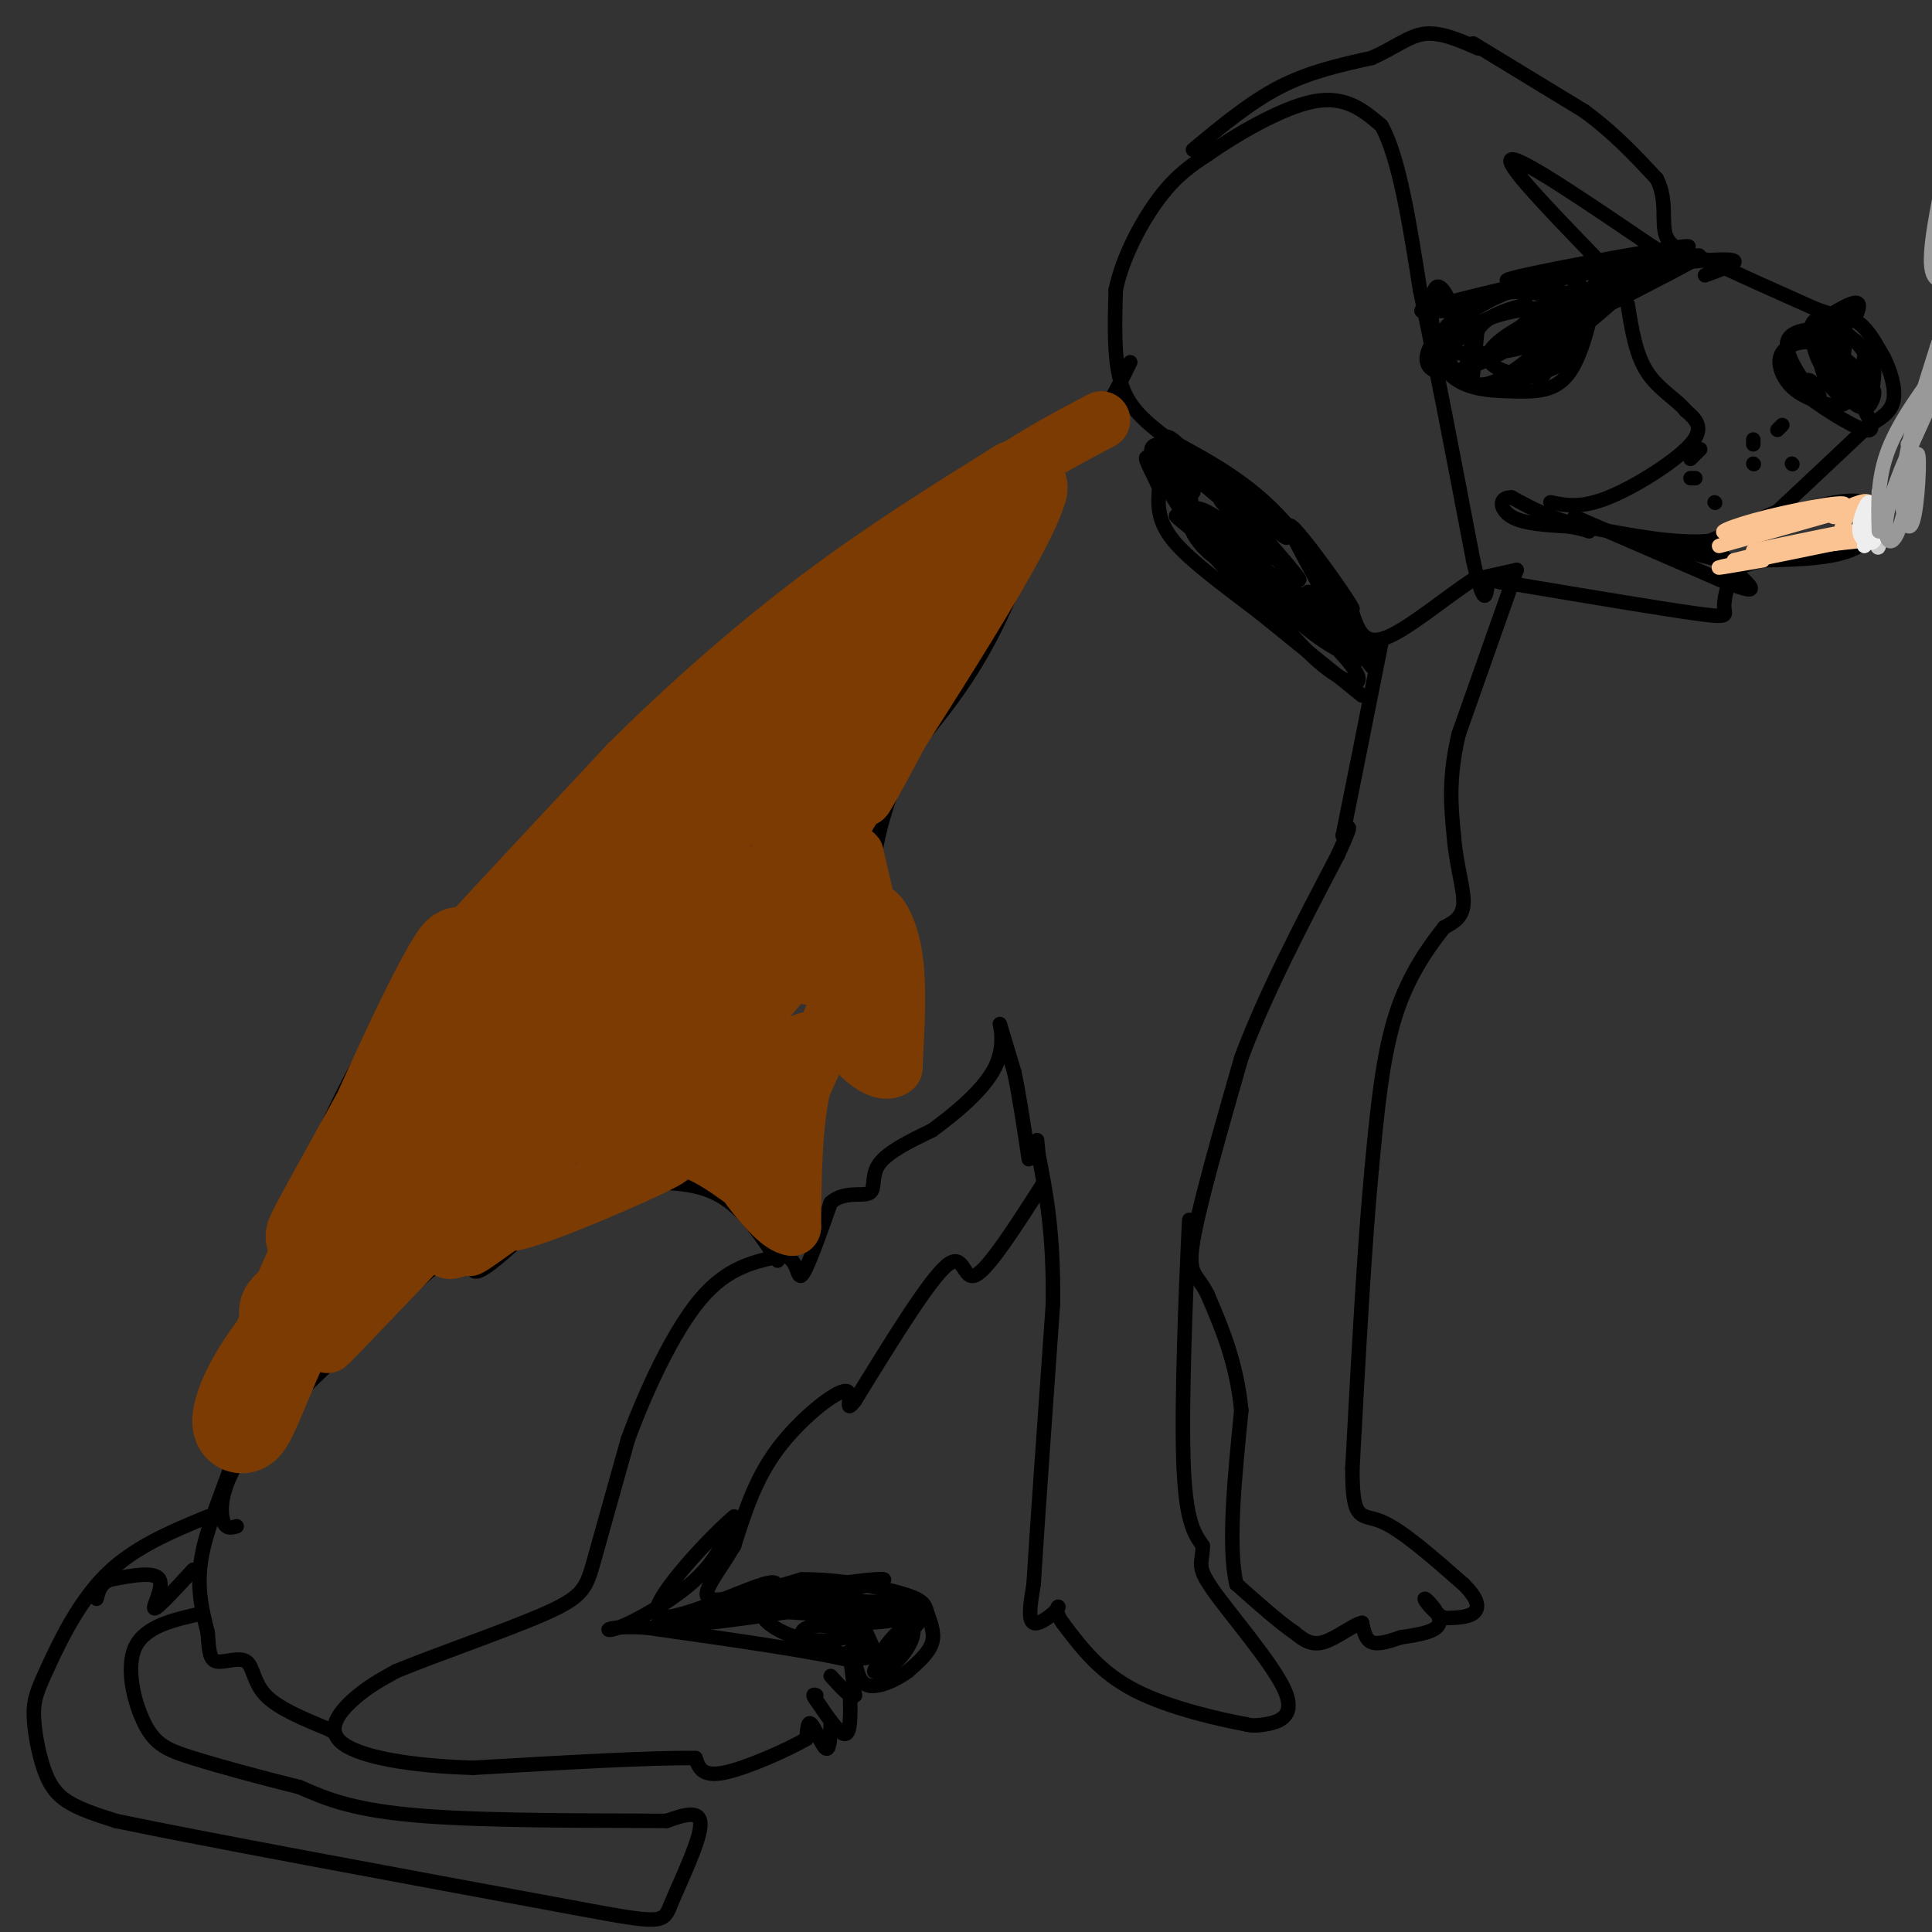 <svg viewBox='0 0 400 400' version='1.1' xmlns='http://www.w3.org/2000/svg' xmlns:xlink='http://www.w3.org/1999/xlink'><rect x="0" y="0" width="400" height="400" fill="#333333" stroke="none"/><g fill='none' stroke='#000000' stroke-width='3' stroke-linecap='round' stroke-linejoin='round'><path d='M314,118c0.000,0.000 -12.000,34.000 -12,34'/><path d='M302,152c-2.167,9.167 -1.583,15.083 -1,21'/><path d='M301,173c0.467,6.156 2.133,11.044 2,14c-0.133,2.956 -2.067,3.978 -4,5'/><path d='M299,192c-2.622,3.356 -7.178,9.244 -10,18c-2.822,8.756 -3.911,20.378 -5,32'/><path d='M284,242c-1.500,15.667 -2.750,38.833 -4,62'/><path d='M280,304c-0.044,11.511 1.844,9.289 6,11c4.156,1.711 10.578,7.356 17,13'/><path d='M303,328c3.356,3.311 3.244,5.089 2,6c-1.244,0.911 -3.622,0.956 -6,1'/><path d='M299,335c-2.107,-1.012 -4.375,-4.042 -4,-4c0.375,0.042 3.393,3.155 3,5c-0.393,1.845 -4.196,2.423 -8,3'/><path d='M290,339c-2.489,0.867 -4.711,1.533 -6,1c-1.289,-0.533 -1.644,-2.267 -2,-4'/><path d='M282,336c-1.822,0.356 -5.378,3.244 -8,4c-2.622,0.756 -4.311,-0.622 -6,-2'/><path d='M268,338c-3.000,-2.000 -7.500,-6.000 -12,-10'/><path d='M256,328c-1.833,-7.667 -0.417,-21.833 1,-36'/><path d='M257,292c-1.000,-10.000 -4.000,-17.000 -7,-24'/><path d='M250,268c-2.200,-4.489 -4.200,-3.711 -3,-11c1.200,-7.289 5.600,-22.644 10,-38'/><path d='M257,219c5.000,-13.333 12.500,-27.667 20,-42'/><path d='M277,177c3.500,-7.667 2.250,-5.833 1,-4'/><path d='M278,173c1.500,-7.333 4.750,-23.667 8,-40'/><path d='M246,260c0.200,-5.867 0.400,-11.733 0,-3c-0.400,8.733 -1.400,32.067 -1,45c0.400,12.933 2.200,15.467 4,18'/><path d='M249,320c0.112,3.662 -1.609,3.817 2,9c3.609,5.183 12.549,15.396 15,21c2.451,5.604 -1.585,6.601 -4,7c-2.415,0.399 -3.207,0.199 -4,0'/><path d='M258,357c-5.067,-0.933 -15.733,-3.267 -23,-7c-7.267,-3.733 -11.133,-8.867 -15,-14'/><path d='M220,336c-2.250,-3.119 -0.375,-3.917 -1,-3c-0.625,0.917 -3.750,3.548 -5,3c-1.250,-0.548 -0.625,-4.274 0,-8'/><path d='M214,328c0.667,-11.000 2.333,-34.500 4,-58'/><path d='M218,270c0.167,-14.833 -1.417,-22.917 -3,-31'/><path d='M215,239c-0.500,-5.167 -0.250,-2.583 0,0'/><path d='M216,245c-5.667,8.867 -11.333,17.733 -14,19c-2.667,1.267 -2.333,-5.067 -6,-2c-3.667,3.067 -11.333,15.533 -19,28'/><path d='M177,290c-2.667,3.405 0.167,-2.083 -2,-2c-2.167,0.083 -9.333,5.738 -14,12c-4.667,6.262 -6.833,13.131 -9,20'/><path d='M152,320c-3.356,5.733 -7.244,10.067 -5,11c2.244,0.933 10.622,-1.533 19,-4'/><path d='M166,327c7.424,-0.105 16.485,1.632 21,3c4.515,1.368 4.485,2.368 5,4c0.515,1.632 1.576,3.895 1,6c-0.576,2.105 -2.788,4.053 -5,6'/><path d='M188,346c-2.422,1.822 -5.978,3.378 -8,3c-2.022,-0.378 -2.511,-2.689 -3,-5'/><path d='M177,344c-7.667,-2.000 -25.333,-4.500 -43,-7'/><path d='M134,337c-8.869,-0.643 -9.542,1.250 -6,0c3.542,-1.250 11.298,-5.643 16,-10c4.702,-4.357 6.351,-8.679 8,-13'/><path d='M152,314c-3.726,2.949 -17.040,16.821 -16,20c1.040,3.179 16.433,-4.333 22,-6c5.567,-1.667 1.306,2.513 -5,5c-6.306,2.487 -14.659,3.282 -16,3c-1.341,-0.282 4.329,-1.641 10,-3'/><path d='M147,333c5.147,-1.128 13.015,-2.447 19,-2c5.985,0.447 10.087,2.662 5,3c-5.087,0.338 -19.364,-1.201 -20,-2c-0.636,-0.799 12.367,-0.859 19,0c6.633,0.859 6.895,2.635 7,4c0.105,1.365 0.053,2.319 -2,3c-2.053,0.681 -6.107,1.090 -10,0c-3.893,-1.090 -7.625,-3.678 -7,-5c0.625,-1.322 5.607,-1.378 10,0c4.393,1.378 8.196,4.189 12,7'/><path d='M180,341c0.488,1.517 -4.291,1.808 -8,1c-3.709,-0.808 -6.349,-2.716 -6,-4c0.349,-1.284 3.685,-1.943 7,-1c3.315,0.943 6.609,3.487 7,5c0.391,1.513 -2.122,1.993 -3,0c-0.878,-1.993 -0.121,-6.460 1,-6c1.121,0.460 2.606,5.846 4,7c1.394,1.154 2.697,-1.923 4,-5'/><path d='M186,338c1.607,-2.238 3.625,-5.333 2,-3c-1.625,2.333 -6.893,10.095 -7,11c-0.107,0.905 4.946,-5.048 10,-11'/><path d='M191,335c0.162,-1.062 -4.435,1.782 -7,5c-2.565,3.218 -3.100,6.811 -1,6c2.100,-0.811 6.835,-6.026 6,-9c-0.835,-2.974 -7.238,-3.707 -8,-4c-0.762,-0.293 4.119,-0.147 9,0'/><path d='M190,333c-3.796,-0.016 -17.785,-0.056 -18,0c-0.215,0.056 13.346,0.208 16,1c2.654,0.792 -5.598,2.222 -12,2c-6.402,-0.222 -10.954,-2.098 -6,-3c4.954,-0.902 19.416,-0.829 19,-1c-0.416,-0.171 -15.708,-0.585 -31,-1'/><path d='M158,331c2.422,-1.444 23.978,-4.556 25,-4c1.022,0.556 -18.489,4.778 -38,9'/><path d='M145,336c2.619,0.226 28.167,-3.708 28,-4c-0.167,-0.292 -26.048,3.060 -34,4c-7.952,0.940 2.024,-0.530 12,-2'/><path d='M177,345c-0.500,-2.000 -1.000,-4.000 -1,-3c0.000,1.000 0.500,5.000 1,9'/><path d='M177,351c-0.667,0.833 -2.833,-1.583 -5,-4'/><path d='M176,351c0.083,3.917 0.167,7.833 -1,8c-1.167,0.167 -3.583,-3.417 -6,-7'/><path d='M169,352c-1.000,-1.333 -0.500,-1.167 0,-1'/><path d='M172,357c-0.111,2.733 -0.222,5.467 -1,5c-0.778,-0.467 -2.222,-4.133 -3,-5c-0.778,-0.867 -0.889,1.067 -1,3'/><path d='M167,360c-3.667,2.156 -12.333,6.044 -17,7c-4.667,0.956 -5.333,-1.022 -6,-3'/><path d='M144,364c-8.667,-0.167 -27.333,0.917 -46,2'/><path d='M98,366c-13.238,-0.357 -23.333,-2.250 -27,-5c-3.667,-2.750 -0.905,-6.357 2,-9c2.905,-2.643 5.952,-4.321 9,-6'/><path d='M82,346c7.893,-3.286 23.125,-8.500 31,-12c7.875,-3.500 8.393,-5.286 10,-11c1.607,-5.714 4.304,-15.357 7,-25'/><path d='M130,298c3.667,-9.933 9.333,-22.267 15,-29c5.667,-6.733 11.333,-7.867 17,-9'/><path d='M162,260c3.267,0.156 2.933,5.044 4,4c1.067,-1.044 3.533,-8.022 6,-15'/><path d='M172,249c2.750,-2.500 6.625,-1.250 8,-2c1.375,-0.750 0.250,-3.500 2,-6c1.750,-2.500 6.375,-4.750 11,-7'/><path d='M193,234c4.619,-3.369 10.667,-8.292 13,-13c2.333,-4.708 0.952,-9.202 1,-9c0.048,0.202 1.524,5.101 3,10'/><path d='M210,222c1.000,4.667 2.000,11.333 3,18'/><path d='M314,118c0.000,0.000 -9.000,2.000 -9,2'/><path d='M305,120c-5.089,3.200 -13.311,10.200 -18,12c-4.689,1.800 -5.844,-1.600 -7,-5'/><path d='M280,127c-3.667,-4.778 -9.333,-14.222 -16,-21c-6.667,-6.778 -14.333,-10.889 -22,-15'/><path d='M242,91c-5.600,-4.156 -8.600,-7.044 -10,-12c-1.400,-4.956 -1.200,-11.978 -1,-19'/><path d='M231,60c1.400,-6.778 5.400,-14.222 9,-19c3.600,-4.778 6.800,-6.889 10,-9'/><path d='M250,32c5.822,-4.067 15.378,-9.733 22,-11c6.622,-1.267 10.311,1.867 14,5'/><path d='M286,26c3.667,6.500 5.833,20.250 8,34'/><path d='M294,60c3.167,15.000 7.083,35.500 11,56'/><path d='M305,116c2.333,10.167 2.667,7.583 3,5'/><path d='M247,31c5.917,-4.917 11.833,-9.833 18,-13c6.167,-3.167 12.583,-4.583 19,-6'/><path d='M284,12c4.911,-2.178 7.689,-4.622 11,-5c3.311,-0.378 7.156,1.311 11,3'/><path d='M305,9c0.000,0.000 23.000,14.000 23,14'/><path d='M328,23c6.333,4.667 10.667,9.333 15,14'/><path d='M343,37c2.378,4.622 0.822,9.178 2,12c1.178,2.822 5.089,3.911 9,5'/><path d='M354,54c5.167,2.500 13.583,6.250 22,10'/><path d='M376,64c5.200,1.911 7.200,1.689 9,3c1.800,1.311 3.400,4.156 5,7'/><path d='M390,74c1.444,2.867 2.556,6.533 2,9c-0.556,2.467 -2.778,3.733 -5,5'/><path d='M387,88c-3.667,3.500 -10.333,9.750 -17,16'/><path d='M370,104c-2.833,2.667 -1.417,1.333 0,0'/><path d='M370,105c0.000,0.000 -16.000,7.000 -16,7'/><path d='M354,112c-7.000,0.667 -16.500,-1.167 -26,-3'/><path d='M328,109c-6.833,-1.500 -10.917,-3.750 -15,-6'/><path d='M313,103c-2.867,-0.133 -2.533,2.533 0,4c2.533,1.467 7.267,1.733 12,2'/><path d='M325,109c2.667,0.500 3.333,0.750 4,1'/><path d='M326,107c0.000,0.000 30.000,13.000 30,13'/><path d='M356,120c6.356,2.556 7.244,2.444 6,1c-1.244,-1.444 -4.622,-4.222 -8,-7'/><path d='M354,114c0.202,-0.429 4.708,2.000 3,2c-1.708,0.000 -9.631,-2.429 -12,-3c-2.369,-0.571 0.815,0.714 4,2'/><path d='M358,120c-0.578,2.289 -1.156,4.578 -1,6c0.156,1.422 1.044,1.978 -6,1c-7.044,-0.978 -22.022,-3.489 -37,-6'/><path d='M314,121c-6.333,-1.000 -3.667,-0.500 -1,0'/><path d='M353,57c5.440,-1.988 10.881,-3.976 -1,-3c-11.881,0.976 -41.083,4.917 -40,4c1.083,-0.917 32.452,-6.690 37,-7c4.548,-0.310 -17.726,4.845 -40,10'/><path d='M309,61c-3.477,0.776 7.831,-2.284 6,-2c-1.831,0.284 -16.800,3.911 -20,5c-3.200,1.089 5.369,-0.361 8,1c2.631,1.361 -0.677,5.532 -2,6c-1.323,0.468 -0.662,-2.766 0,-6'/><path d='M301,65c-0.846,-2.951 -2.961,-7.329 -4,-5c-1.039,2.329 -1.002,11.364 2,16c3.002,4.636 8.970,4.871 14,5c5.030,0.129 9.124,0.150 12,-4c2.876,-4.150 4.536,-12.471 5,-15c0.464,-2.529 -0.268,0.736 -1,4'/><path d='M329,66c-0.643,1.894 -1.750,4.628 -2,3c-0.250,-1.628 0.358,-7.619 4,-11c3.642,-3.381 10.318,-4.152 11,-3c0.682,1.152 -4.632,4.226 -9,6c-4.368,1.774 -7.791,2.247 -3,0c4.791,-2.247 17.798,-7.213 21,-8c3.202,-0.787 -3.399,2.607 -10,6'/><path d='M341,59c-6.029,3.173 -16.102,8.104 -17,8c-0.898,-0.104 7.380,-5.245 13,-9c5.620,-3.755 8.583,-6.125 3,-1c-5.583,5.125 -19.713,17.745 -22,17c-2.287,-0.745 7.269,-14.854 9,-15c1.731,-0.146 -4.363,13.673 -7,18c-2.637,4.327 -1.819,-0.836 -1,-6'/><path d='M319,71c-0.152,-2.347 -0.032,-5.214 2,-7c2.032,-1.786 5.977,-2.491 6,0c0.023,2.491 -3.874,8.177 -7,11c-3.126,2.823 -5.480,2.781 -8,2c-2.520,-0.781 -5.204,-2.302 -3,-5c2.204,-2.698 9.298,-6.573 13,-7c3.702,-0.427 4.014,2.593 4,5c-0.014,2.407 -0.354,4.202 -4,6c-3.646,1.798 -10.597,3.599 -14,4c-3.403,0.401 -3.258,-0.600 -3,-3c0.258,-2.400 0.629,-6.200 1,-10'/><path d='M306,67c4.485,-2.680 15.199,-4.381 17,-2c1.801,2.381 -5.310,8.844 -10,12c-4.690,3.156 -6.959,3.005 -9,2c-2.041,-1.005 -3.855,-2.864 -4,-5c-0.145,-2.136 1.378,-4.551 3,-7c1.622,-2.449 3.341,-4.933 7,-6c3.659,-1.067 9.258,-0.716 11,1c1.742,1.716 -0.371,4.796 -5,8c-4.629,3.204 -11.773,6.532 -16,7c-4.227,0.468 -5.536,-1.924 -4,-5c1.536,-3.076 5.917,-6.836 9,-9c3.083,-2.164 4.868,-2.732 9,-3c4.132,-0.268 10.613,-0.237 12,2c1.387,2.237 -2.319,6.679 -8,9c-5.681,2.321 -13.337,2.520 -17,2c-3.663,-0.520 -3.331,-1.760 -3,-3'/><path d='M298,70c1.660,-2.298 7.311,-6.544 13,-9c5.689,-2.456 11.417,-3.122 10,0c-1.417,3.122 -9.978,10.033 -14,13c-4.022,2.967 -3.506,1.991 -3,0c0.506,-1.991 1.002,-4.997 3,-7c1.998,-2.003 5.499,-3.001 9,-4'/><path d='M234,75c-3.667,7.500 -7.333,15.000 -17,23c-9.667,8.000 -25.333,16.500 -41,25'/><path d='M176,123c-13.311,8.156 -26.089,16.044 -40,28c-13.911,11.956 -28.956,27.978 -44,44'/><path d='M92,195c-11.595,13.595 -18.583,25.583 -25,40c-6.417,14.417 -12.262,31.262 -15,42c-2.738,10.738 -2.369,15.369 -2,20'/><path d='M50,297c-2.133,7.689 -6.467,16.911 -8,24c-1.533,7.089 -0.267,12.044 1,17'/><path d='M43,338c0.266,4.078 0.432,5.774 2,6c1.568,0.226 4.537,-1.016 6,0c1.463,1.016 1.418,4.290 4,7c2.582,2.710 7.791,4.855 13,7'/><path d='M68,358c2.167,1.167 1.083,0.583 0,0'/><path d='M43,314c-7.618,3.147 -15.235,6.295 -21,12c-5.765,5.705 -9.677,13.968 -12,19c-2.323,5.032 -3.056,6.833 -3,10c0.056,3.167 0.900,7.699 2,11c1.100,3.301 2.457,5.372 5,7c2.543,1.628 6.271,2.814 10,4'/><path d='M24,377c17.500,3.667 56.250,10.833 95,18'/><path d='M119,395c18.786,3.500 18.250,3.250 20,-1c1.750,-4.250 5.786,-12.500 6,-16c0.214,-3.500 -3.393,-2.250 -7,-1'/><path d='M138,377c-11.044,-0.111 -35.156,0.111 -50,-1c-14.844,-1.111 -20.422,-3.556 -26,-6'/><path d='M62,370c-8.475,-2.096 -16.663,-4.335 -22,-6c-5.337,-1.665 -7.821,-2.756 -10,-7c-2.179,-4.244 -4.051,-11.641 -2,-16c2.051,-4.359 8.026,-5.679 14,-7'/><path d='M365,108c8.533,-2.622 17.067,-5.244 21,-4c3.933,1.244 3.267,6.356 -1,9c-4.267,2.644 -12.133,2.822 -20,3'/><path d='M365,116c-4.500,1.000 -5.750,2.000 -7,3'/></g>
<g fill='none' stroke='#FCC392' stroke-width='3' stroke-linecap='round' stroke-linejoin='round'><path d='M359,116c11.667,-2.833 23.333,-5.667 24,-6c0.667,-0.333 -9.667,1.833 -20,4'/><path d='M363,114c2.083,0.155 17.292,-1.458 22,-2c4.708,-0.542 -1.083,-0.012 -3,-1c-1.917,-0.988 0.042,-3.494 2,-6'/><path d='M384,105c-5.400,0.312 -19.900,4.092 -25,5c-5.100,0.908 -0.800,-1.056 7,-3c7.800,-1.944 19.100,-3.870 15,-2c-4.100,1.870 -23.600,7.534 -25,8c-1.400,0.466 15.300,-4.267 32,-9'/><path d='M388,104c2.878,-0.517 -5.928,2.690 -8,3c-2.072,0.310 2.588,-2.276 5,-3c2.412,-0.724 2.574,0.414 3,2c0.426,1.586 1.115,3.619 -2,5c-3.115,1.381 -10.033,2.109 -11,2c-0.967,-0.109 4.016,-1.054 9,-2'/><path d='M384,111c3.881,-0.679 9.083,-1.375 3,0c-6.083,1.375 -23.452,4.821 -29,6c-5.548,1.179 0.726,0.089 7,-1'/></g>
<g fill='none' stroke='#CCCCCC' stroke-width='3' stroke-linecap='round' stroke-linejoin='round'><path d='M387,105c0.851,4.851 1.702,9.702 2,8c0.298,-1.702 0.042,-9.958 0,-11c-0.042,-1.042 0.131,5.131 0,7c-0.131,1.869 -0.565,-0.565 -1,-3'/></g>
<g fill='none' stroke='#EEEEEE' stroke-width='3' stroke-linecap='round' stroke-linejoin='round'><path d='M386,107c1.250,2.107 2.500,4.214 2,5c-0.500,0.786 -2.750,0.250 -3,-2c-0.250,-2.250 1.500,-6.214 2,-6c0.500,0.214 -0.250,4.607 -1,9'/><path d='M386,113c0.000,0.333 0.500,-3.333 1,-7'/></g>
<g fill='none' stroke='#999999' stroke-width='3' stroke-linecap='round' stroke-linejoin='round'><path d='M389,110c-0.167,-5.500 -0.333,-11.000 2,-17c2.333,-6.000 7.167,-12.500 12,-19'/><path d='M395,92c4.256,-7.185 8.512,-14.369 9,-22c0.488,-7.631 -2.792,-15.708 -2,-21c0.792,-5.292 5.655,-7.798 9,-9c3.345,-1.202 5.173,-1.101 7,-1'/><path d='M397,87c1.779,-2.796 3.558,-5.592 2,-2c-1.558,3.592 -6.455,13.572 -8,20c-1.545,6.428 0.260,9.305 2,5c1.740,-4.305 3.415,-15.793 4,-16c0.585,-0.207 0.081,10.867 -1,14c-1.081,3.133 -2.737,-1.676 -2,-9c0.737,-7.324 3.869,-17.162 7,-27'/><path d='M401,72c2.321,-7.202 4.625,-11.708 4,-13c-0.625,-1.292 -4.179,0.631 -5,-3c-0.821,-3.631 1.089,-12.815 3,-22'/></g>
<g fill='none' stroke='#000000' stroke-width='3' stroke-linecap='round' stroke-linejoin='round'><path d='M382,68c-5.768,-0.077 -11.536,-0.155 -12,3c-0.464,3.155 4.375,9.542 6,11c1.625,1.458 0.036,-2.012 -1,-3c-1.036,-0.988 -1.518,0.506 -2,2'/><path d='M373,81c2.622,2.356 10.178,7.244 13,8c2.822,0.756 0.911,-2.622 -1,-6'/><path d='M385,83c0.636,-1.725 2.727,-3.036 3,-2c0.273,1.036 -1.273,4.420 -2,3c-0.727,-1.420 -0.637,-7.643 0,-10c0.637,-2.357 1.820,-0.848 2,2c0.180,2.848 -0.644,7.036 -2,8c-1.356,0.964 -3.245,-1.296 -4,-4c-0.755,-2.704 -0.378,-5.852 0,-9'/><path d='M382,71c0.726,-1.561 2.541,-0.962 4,2c1.459,2.962 2.562,8.287 1,10c-1.562,1.713 -5.788,-0.187 -8,-3c-2.212,-2.813 -2.409,-6.539 -2,-9c0.409,-2.461 1.425,-3.656 3,-1c1.575,2.656 3.710,9.163 3,12c-0.710,2.837 -4.265,2.003 -7,1c-2.735,-1.003 -4.651,-2.176 -6,-4c-1.349,-1.824 -2.133,-4.299 -1,-6c1.133,-1.701 4.181,-2.629 7,-2c2.819,0.629 5.410,2.814 8,5'/><path d='M384,76c1.543,1.437 1.402,2.531 0,3c-1.402,0.469 -4.063,0.314 -6,-2c-1.937,-2.314 -3.148,-6.785 -3,-9c0.148,-2.215 1.655,-2.173 4,-1c2.345,1.173 5.527,3.478 7,6c1.473,2.522 1.236,5.261 1,8'/><path d='M387,81c-1.500,0.000 -5.750,-4.000 -10,-8'/><path d='M384,66c0.867,-2.044 1.733,-4.089 -1,-3c-2.733,1.089 -9.067,5.311 -11,7c-1.933,1.689 0.533,0.844 3,0'/><path d='M369,88c0.000,0.000 -1.000,1.000 -1,1'/><path d='M363,96c0.000,0.000 0.100,0.100 0.1,0.1'/><path d='M350,99c0.000,0.000 1.000,0.000 1,0'/><path d='M350,95c0.000,0.000 2.000,-2.000 2,-2'/><path d='M363,91c0.000,0.000 0.000,1.000 0,1'/><path d='M371,96c0.000,0.000 0.100,0.100 0.1,0.1'/><path d='M355,104c0.000,0.000 0.100,0.100 0.1,0.1'/><path d='M321,104c3.156,0.644 6.311,1.289 12,-1c5.689,-2.289 13.911,-7.511 17,-11c3.089,-3.489 1.044,-5.244 -1,-7'/><path d='M349,85c-1.756,-2.244 -5.644,-4.356 -8,-8c-2.356,-3.644 -3.178,-8.822 -4,-14'/><path d='M330,53c-9.500,-9.833 -19.000,-19.667 -17,-20c2.000,-0.333 15.500,8.833 29,18'/><path d='M342,51c4.833,3.000 2.417,1.500 0,0'/><path d='M282,144c0.000,0.000 -21.000,-17.000 -21,-17'/><path d='M261,127c-7.133,-5.489 -14.467,-10.711 -18,-15c-3.533,-4.289 -3.267,-7.644 -3,-11'/><path d='M240,101c-1.545,-3.667 -3.909,-7.333 -2,-6c1.909,1.333 8.091,7.667 9,7c0.909,-0.667 -3.455,-8.333 -3,-9c0.455,-0.667 5.727,5.667 11,12'/><path d='M255,105c-2.349,-1.531 -13.721,-11.358 -11,-10c2.721,1.358 19.533,13.900 22,16c2.467,2.100 -9.413,-6.242 -13,-10c-3.587,-3.758 1.118,-2.931 7,2c5.882,4.931 12.941,13.965 20,23'/><path d='M280,126c-0.900,-2.183 -13.148,-19.142 -13,-17c0.148,2.142 12.694,23.384 14,27c1.306,3.616 -8.627,-10.396 -10,-13c-1.373,-2.604 5.813,6.198 13,15'/><path d='M284,138c-0.395,-0.639 -7.884,-9.735 -8,-11c-0.116,-1.265 7.141,5.303 8,8c0.859,2.697 -4.679,1.524 -11,-3c-6.321,-4.524 -13.426,-12.398 -11,-11c2.426,1.398 14.384,12.069 18,17c3.616,4.931 -1.110,4.123 -7,-1c-5.890,-5.123 -12.945,-14.562 -20,-24'/><path d='M253,113c-6.081,-6.221 -11.282,-9.772 -2,-3c9.282,6.772 33.048,23.867 30,22c-3.048,-1.867 -32.910,-22.696 -37,-25c-4.090,-2.304 17.591,13.918 23,19c5.409,5.082 -5.455,-0.977 -12,-7c-6.545,-6.023 -8.773,-12.012 -11,-18'/><path d='M244,101c-2.511,-4.592 -3.287,-7.072 -1,-3c2.287,4.072 7.638,14.694 7,15c-0.638,0.306 -7.265,-9.706 -10,-15c-2.735,-5.294 -1.578,-5.872 0,-6c1.578,-0.128 3.578,0.192 5,4c1.422,3.808 2.268,11.102 1,10c-1.268,-1.102 -4.648,-10.601 -5,-14c-0.352,-3.399 2.324,-0.700 5,2'/><path d='M246,94c7.140,7.338 22.490,24.683 23,26c0.510,1.317 -13.820,-13.394 -16,-16c-2.180,-2.606 7.790,6.893 12,12c4.210,5.107 2.658,5.821 -1,5c-3.658,-0.821 -9.424,-3.179 -13,-6c-3.576,-2.821 -4.963,-6.106 -5,-8c-0.037,-1.894 1.275,-2.398 4,-1c2.725,1.398 6.862,4.699 11,8'/><path d='M261,114c2.500,1.667 3.250,1.833 4,2'/><path d='M220,95c-4.833,13.417 -9.667,26.833 -15,37c-5.333,10.167 -11.167,17.083 -17,24'/><path d='M188,156c-4.726,9.548 -8.042,21.417 -7,28c1.042,6.583 6.440,7.881 8,12c1.560,4.119 -0.720,11.060 -3,18'/><path d='M186,214c0.024,4.325 1.584,6.139 1,8c-0.584,1.861 -3.311,3.770 -7,2c-3.689,-1.770 -8.340,-7.220 -11,-6c-2.660,1.220 -3.330,9.110 -4,17'/><path d='M165,235c-1.289,4.867 -2.511,8.533 -2,12c0.511,3.467 2.756,6.733 5,10'/><path d='M161,261c-3.750,-5.690 -7.500,-11.381 -13,-14c-5.500,-2.619 -12.750,-2.167 -18,-2c-5.250,0.167 -8.500,0.048 -12,2c-3.500,1.952 -7.250,5.976 -11,10'/><path d='M107,257c-3.905,3.512 -8.167,7.292 -9,6c-0.833,-1.292 1.762,-7.655 -5,-3c-6.762,4.655 -22.881,20.327 -39,36'/><path d='M54,296c-7.978,9.511 -8.422,15.289 -8,18c0.422,2.711 1.711,2.356 3,2'/><path d='M40,325c-3.711,4.044 -7.422,8.089 -8,8c-0.578,-0.089 1.978,-4.311 1,-6c-0.978,-1.689 -5.489,-0.844 -10,0'/><path d='M23,327c-2.167,0.667 -2.583,2.333 -3,4'/></g>
<g fill='none' stroke='#7C3B02' stroke-width='3' stroke-linecap='round' stroke-linejoin='round'><path d='M113,230c-3.958,3.868 -7.917,7.736 -4,2c3.917,-5.736 15.708,-21.077 33,-39c17.292,-17.923 40.084,-38.427 26,-24c-14.084,14.427 -65.043,63.784 -80,76c-14.957,12.216 6.089,-12.711 32,-39c25.911,-26.289 56.689,-53.940 51,-48c-5.689,5.940 -47.844,45.470 -90,85'/><path d='M81,243c-12.500,12.500 1.250,1.250 15,-10'/></g>
<g fill='none' stroke='#7C3B02' stroke-width='20' stroke-linecap='round' stroke-linejoin='round'><path d='M117,219c16.426,-13.506 32.852,-27.011 23,-19c-9.852,8.011 -45.981,37.539 -54,43c-8.019,5.461 12.072,-13.145 27,-26c14.928,-12.855 24.694,-19.959 15,-10c-9.694,9.959 -38.847,36.979 -68,64'/><path d='M60,271c-4.303,4.402 18.939,-16.593 22,-19c3.061,-2.407 -14.061,13.775 -23,25c-8.939,11.225 -9.697,17.493 -9,18c0.697,0.507 2.848,-4.746 5,-10'/><path d='M55,285c7.262,-16.619 22.915,-53.166 32,-72c9.085,-18.834 11.600,-19.955 4,-5c-7.600,14.955 -25.314,45.987 -26,48c-0.686,2.013 15.657,-24.994 32,-52'/><path d='M97,204c17.024,-21.345 43.583,-48.708 41,-46c-2.583,2.708 -34.310,35.488 -40,41c-5.690,5.512 14.655,-16.244 35,-38'/><path d='M133,161c12.378,-12.311 25.822,-24.089 39,-34c13.178,-9.911 26.089,-17.956 39,-26'/><path d='M211,101c-2.867,10.667 -29.533,50.333 -41,69c-11.467,18.667 -7.733,16.333 -4,14'/><path d='M166,184c-0.041,6.338 1.855,15.183 2,14c0.145,-1.183 -1.461,-12.396 -1,-18c0.461,-5.604 2.989,-5.601 4,-4c1.011,1.601 0.506,4.801 0,8'/></g>
<g fill='none' stroke='#7C3B02' stroke-width='12' stroke-linecap='round' stroke-linejoin='round'><path d='M175,166c-1.087,-0.998 -2.174,-1.997 -4,-3c-1.826,-1.003 -4.390,-2.012 2,-11c6.390,-8.988 21.733,-25.956 22,-21c0.267,4.956 -14.544,31.834 -16,34c-1.456,2.166 10.441,-20.381 13,-26c2.559,-5.619 -4.221,5.691 -11,17'/><path d='M181,156c-4.143,7.150 -9.000,16.526 -9,24c-0.000,7.474 4.856,13.044 6,10c1.144,-3.044 -1.423,-14.704 -1,-13c0.423,1.704 3.835,16.773 5,21c1.165,4.227 0.082,-2.386 -1,-9'/><path d='M181,189c0.733,-0.422 3.067,3.022 4,9c0.933,5.978 0.467,14.489 0,23'/><path d='M185,221c-2.655,2.250 -9.292,-3.625 -11,-9c-1.708,-5.375 1.512,-10.250 1,-8c-0.512,2.250 -4.756,11.625 -9,21'/><path d='M166,225c-1.833,8.333 -1.917,18.667 -2,29'/><path d='M164,254c-4.360,-0.340 -14.262,-15.689 -15,-18c-0.738,-2.311 7.686,8.416 8,10c0.314,1.584 -7.482,-5.976 -14,-8c-6.518,-2.024 -11.759,1.488 -17,5'/><path d='M126,243c2.247,-0.879 16.365,-5.575 12,-3c-4.365,2.575 -27.211,12.422 -32,13c-4.789,0.578 8.480,-8.114 9,-8c0.520,0.114 -11.709,9.032 -16,12c-4.291,2.968 -0.646,-0.016 3,-3'/><path d='M102,254c-2.815,1.794 -11.352,7.780 -9,3c2.352,-4.780 15.595,-20.325 8,-13c-7.595,7.325 -36.027,37.522 -33,34c3.027,-3.522 37.514,-40.761 72,-78'/><path d='M140,200c14.858,-17.151 16.003,-21.030 12,-18c-4.003,3.030 -13.152,12.969 -21,25c-7.848,12.031 -14.394,26.155 -13,26c1.394,-0.155 10.727,-14.588 18,-23c7.273,-8.412 12.486,-10.801 18,-14c5.514,-3.199 11.331,-7.207 1,3c-10.331,10.207 -36.809,34.631 -43,40c-6.191,5.369 7.904,-8.315 22,-22'/><path d='M134,217c12.723,-10.635 33.530,-26.223 28,-18c-5.530,8.223 -37.399,40.257 -37,40c0.399,-0.257 33.065,-32.804 36,-35c2.935,-2.196 -23.863,25.958 -26,31c-2.137,5.042 20.386,-13.027 29,-18c8.614,-4.973 3.318,3.151 -1,9c-4.318,5.849 -7.659,9.425 -11,13'/><path d='M152,239c-2.604,1.331 -3.614,-1.840 -5,-2c-1.386,-0.160 -3.147,2.693 1,-11c4.147,-13.693 14.203,-43.930 17,-49c2.797,-5.070 -1.664,15.028 -6,28c-4.336,12.972 -8.548,18.819 -12,18c-3.452,-0.819 -6.146,-8.302 -7,-15c-0.854,-6.698 0.132,-12.610 0,-17c-0.132,-4.390 -1.382,-7.259 6,-20c7.382,-12.741 23.395,-35.355 19,-29c-4.395,6.355 -29.197,41.677 -54,77'/><path d='M111,219c-9.241,12.184 -5.343,4.145 -4,0c1.343,-4.145 0.130,-4.396 3,-10c2.870,-5.604 9.824,-16.560 15,-24c5.176,-7.440 8.575,-11.364 20,-22c11.425,-10.636 30.875,-27.984 25,-19c-5.875,8.984 -37.074,44.299 -47,54c-9.926,9.701 1.420,-6.213 17,-24c15.580,-17.787 35.392,-37.448 38,-39c2.608,-1.552 -11.990,15.005 -18,24c-6.010,8.995 -3.431,10.427 -2,10c1.431,-0.427 1.716,-2.714 2,-5'/><path d='M160,164c5.022,-10.156 16.578,-33.044 29,-48c12.422,-14.956 25.711,-21.978 39,-29'/></g>
</svg>
